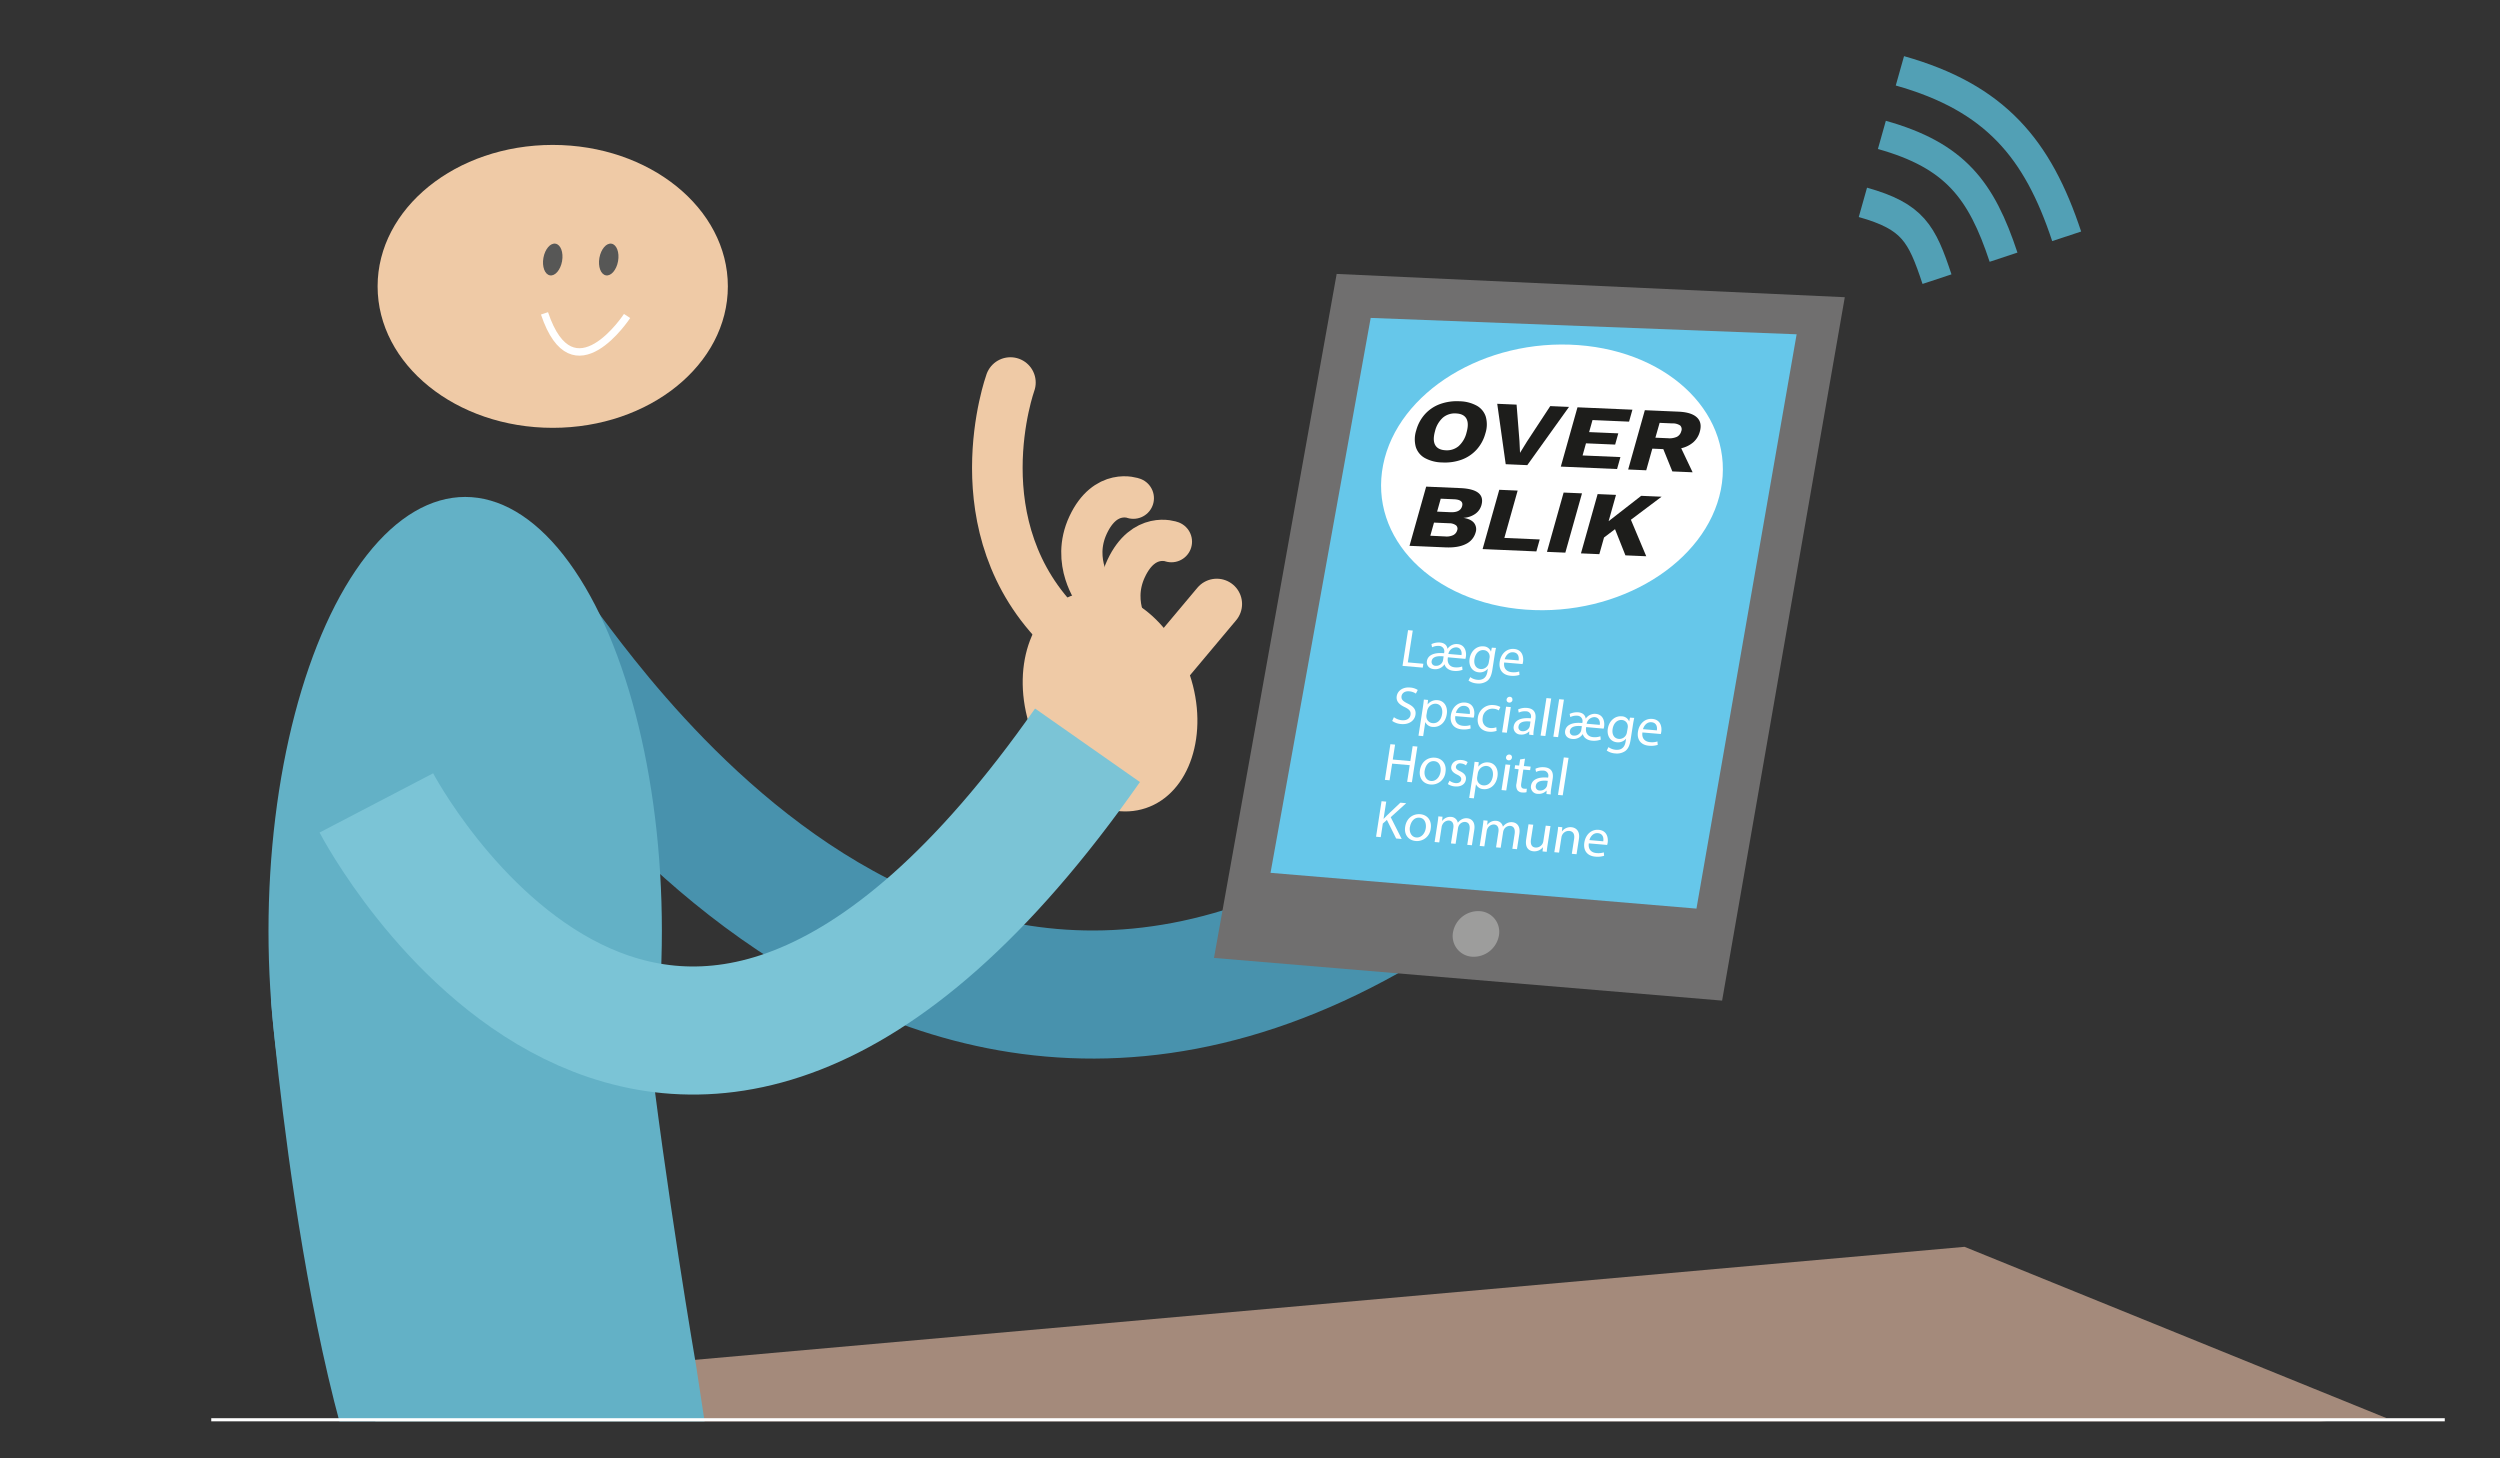 <svg id="Lag_1" data-name="Lag 1" xmlns="http://www.w3.org/2000/svg" xmlns:xlink="http://www.w3.org/1999/xlink" viewBox="0 0 1200 700"><rect x="0" y="0" width="1200" height="700" fill="#333333" stroke="none"/><defs><style>.cls-1,.cls-11,.cls-12,.cls-13,.cls-14,.cls-15,.cls-18,.cls-5{fill:none;}.cls-2{clip-path:url(#clip-path);}.cls-3{fill:#a48a7b;}.cls-4{fill:#efcaa6;}.cls-5{stroke:#4892ad;}.cls-11,.cls-12,.cls-13,.cls-14,.cls-15,.cls-18,.cls-5{stroke-miterlimit:10;}.cls-18,.cls-5{stroke-width:61.48px;}.cls-6{fill:#706f6f;}.cls-7{fill:#66c7ea;}.cls-8{fill:#9d9d9c;}.cls-9{fill:#fff;}.cls-10{fill:#1d1d1b;}.cls-11,.cls-12{stroke:#efcaa6;stroke-linecap:round;}.cls-11{stroke-width:24.28px;}.cls-12{stroke-width:19.79px;}.cls-13,.cls-14{stroke:#52a0b5;}.cls-13{stroke-width:14.64px;}.cls-14{stroke-width:14.06px;}.cls-15{stroke:#fff;stroke-width:3.57px;}.cls-16{fill:#63b1c6;}.cls-17{fill:#575756;}.cls-18{stroke:#7bc4d6;}</style><clipPath id="clip-path"><rect class="cls-1" x="47.03" y="7.79" width="1126.46" height="674.46"/></clipPath></defs><title>data-overblik svgTRANS</title><g class="cls-2"><polygon class="cls-3" points="1145.56 680.72 942.98 598.48 181.25 666.28 177.07 726.62 1145.56 680.72"/><ellipse class="cls-4" cx="265.31" cy="137.46" rx="84.06" ry="67.9"/><path class="cls-5" d="M257.47,305.89C279.81,332.12,478.76,645.94,766,353.68"/><polygon class="cls-6" points="826.61 480.29 582.71 459.81 641.6 131.49 885.5 142.66 826.61 480.29"/><polygon class="cls-7" points="814.3 436.13 609.85 418.96 657.93 152.6 862.38 160.46 814.3 436.13"/><path class="cls-8" d="M719.45,449.22a12.32,12.32,0,0,1-12.9,10,9.94,9.94,0,0,1-9.08-11.86,12.32,12.32,0,0,1,12.9-10A9.94,9.94,0,0,1,719.45,449.22Z"/><path class="cls-9" d="M826,235.11c-7,35.06-48.91,60.81-93.67,57.51s-75.4-34.39-68.43-69.46,48.91-60.81,93.67-57.51S832.95,200,826,235.11Z"/><path class="cls-10" d="M708.88,194.75a9.22,9.22,0,0,1,4.3,5.29,13.79,13.79,0,0,1-.2,8,18.94,18.94,0,0,1-4.21,7.78,18.1,18.1,0,0,1-7.13,4.8,23.43,23.43,0,0,1-9.34,1.36,18,18,0,0,1-8.38-2.13,9.27,9.27,0,0,1-4.33-5.3,13.88,13.88,0,0,1,.21-8,19,19,0,0,1,4.21-7.78,18.15,18.15,0,0,1,7.16-4.8,23.64,23.64,0,0,1,9.37-1.36A17.86,17.86,0,0,1,708.88,194.75Zm-16.26,5.69a12.69,12.69,0,0,0-3.81,6.52q-1.22,4.36.1,6.68t5,2.49a8.73,8.73,0,0,0,6.25-2,12.78,12.78,0,0,0,3.78-6.51q1.23-4.35-.07-6.68c-.87-1.55-2.52-2.38-5-2.49A8.82,8.82,0,0,0,692.62,200.44Z"/><path class="cls-10" d="M733.1,223.27l-10.36-.45-4.07-29,9.29.4,1.38,17.47.27,5.68,3.35-5.44,11.16-17,9,.39Z"/><path class="cls-10" d="M777.8,219.4l-1.61,5.74-27-1.17,8-28.46,26.37,1.14-1.61,5.74-17.55-.76-1.62,5.78,14,.6-1.51,5.39-14-.6-1.63,5.82Z"/><path class="cls-10" d="M798.39,215.58l-5.28-.23-2.92,10.39-8.67-.38,8-28.46,16.16.7q6.16.27,8.81,2.74t1.42,6.87a10.37,10.37,0,0,1-3.15,5.1,13.35,13.35,0,0,1-5.78,2.85l5.48,11.54-9.74-.42Zm-3.8-5.49,6,.26a8.65,8.65,0,0,0,4.35-.69A4.16,4.16,0,0,0,807,207a2.53,2.53,0,0,0-.52-2.77,6.45,6.45,0,0,0-3.86-1l-6-.26Z"/><path class="cls-10" d="M684.56,233.58l16.47.71q12.2.57,10.05,8.2a7.65,7.65,0,0,1-2.93,4.15,10.91,10.91,0,0,1-5.73,1.93v0q3.67.6,5.15,2.47a4.88,4.88,0,0,1,.72,4.55,8.67,8.67,0,0,1-4.73,5.56q-3.69,1.85-9.74,1.59L676.57,262Zm9.23,23.92a7.34,7.34,0,0,0,3.79-.66,3.66,3.66,0,0,0,1.87-2.32,2.11,2.11,0,0,0-.56-2.36,5.5,5.5,0,0,0-3.34-1l-7.23-.31-1.77,6.3Zm2.38-11.64q4.78.21,5.64-2.9t-3.9-3.31l-6.36-.28-1.74,6.21Z"/><path class="cls-10" d="M739.07,258.94l-1.61,5.74-25.81-1.12,8-28.46,8.82.38-6.38,22.72Z"/><path class="cls-10" d="M751.36,265.27l-8.82-.38,8-28.46,8.82.38Z"/><path class="cls-10" d="M775.21,254l-5.28,4-2.25,8-8.82-.38,8-28.46,8.82.38-3.54,12.63L787.77,238l9.79.42-14.73,11.06L790.2,267l-10-.43Z"/><ellipse class="cls-4" cx="532.84" cy="336.64" rx="40.34" ry="54.01" transform="translate(-79.35 186.73) rotate(-18.52)"/><path class="cls-11" d="M485,183.62s-25.12,69.71,25.12,118.57"/><path class="cls-12" d="M525.63,285s-11.69-15.15-3.34-33S544,239.14,544,239.14"/><path class="cls-12" d="M543.89,305.89s-11.69-15.15-3.34-33S562.28,260,562.28,260"/><line class="cls-11" x1="584.05" y1="289.92" x2="522.76" y2="362.99"/><path class="cls-13" d="M911.95,34C957.74,46.9,978.12,71.44,992,113.43"/><path class="cls-14" d="M903.3,64.75c35.18,9.9,47.72,26.43,58.4,58.7"/><path class="cls-13" d="M894.19,97.13c24,6.76,28.28,14.85,35.57,36.86"/><path class="cls-15" d="M301,151.67s-25.93,39.67-39.64-1.26"/><ellipse class="cls-16" cx="223.29" cy="446.87" rx="94.41" ry="208.34"/><ellipse class="cls-17" cx="292.18" cy="124.57" rx="7.72" ry="4.55" transform="translate(118.59 390.56) rotate(-79.96)"/><ellipse class="cls-17" cx="265.31" cy="124.57" rx="7.72" ry="4.55" transform="translate(96.4 364.1) rotate(-79.96)"/><path class="cls-16" d="M334.08,655.21s-14.53-84.49-23.55-162.57S130.1,480.29,130.1,480.29s17.79,222.88,69,288.05H351.31Z"/><path class="cls-18" d="M522,357.74c-204,291-341.35,27.66-341.35,27.66"/><rect class="cls-9" x="101.4" y="680.72" width="1084.57" height="134.68"/></g><path class="cls-9" d="M675.87,302.47l2.25.2-2.37,15.28,7.46.65-.29,1.86-9.71-.85Z"/><path class="cls-9" d="M695,315.5c-.53,2.92.94,4.62,3.3,4.82a7.69,7.69,0,0,0,3.53-.41l.17,1.61a9.42,9.42,0,0,1-4.25.5c-2.13-.19-3.89-1.34-4.34-3.14h-.05a5.33,5.33,0,0,1-5.08,2.31c-2.62-.23-3.64-2.07-3.37-3.85.44-2.85,3.39-4.26,8.25-3.79l.08-.51a2.56,2.56,0,0,0-2.5-3,6.53,6.53,0,0,0-3.35.66l-.31-1.52a8.48,8.48,0,0,1,4.08-.78c2.25.2,3.36,1.35,3.63,3h.05a5.18,5.18,0,0,1,4.78-2.24c3.83.34,4.33,4.06,4,6.1a5.43,5.43,0,0,1-.23,1Zm-2.06-.44c-2.4-.26-5.39-.11-5.76,2.3a1.87,1.87,0,0,0,1.86,2.22,3.34,3.34,0,0,0,3.36-1.85,2.67,2.67,0,0,0,.27-.88Zm8.57-.62c.27-1.24-.09-3.51-2.39-3.71a3.85,3.85,0,0,0-3.9,3.16Z"/><path class="cls-9" d="M718.07,311c-.19.88-.4,1.87-.63,3.37l-1.11,7.14c-.44,2.82-1.28,4.5-2.65,5.46a7.11,7.11,0,0,1-4.79,1.08,7.84,7.84,0,0,1-4-1.38l.83-1.65a6.81,6.81,0,0,0,3.53,1.29c2.33.2,4.23-.84,4.71-3.94l.21-1.37h-.05a4.86,4.86,0,0,1-4.31,1.71c-3.11-.27-4.93-3.06-4.41-6.46.65-4.17,3.78-6.29,6.66-6a3.87,3.87,0,0,1,3.58,2.48h.05l.39-1.85ZM715,315.7a3.15,3.15,0,0,0,0-1,3,3,0,0,0-2.82-2.64c-2.18-.19-4,1.48-4.45,4.33-.37,2.42.56,4.53,3,4.75a3.63,3.63,0,0,0,3.52-2,4,4,0,0,0,.37-1.18Z"/><path class="cls-9" d="M722,318c-.42,3,1.36,4.45,3.64,4.65a8.67,8.67,0,0,0,3.57-.33l.14,1.64a10.71,10.71,0,0,1-4.29.4c-3.86-.34-5.78-3-5.2-6.74s3.26-6.44,6.91-6.12c4.09.36,4.63,4,4.28,6.25a8.25,8.25,0,0,1-.24,1Zm6.93-1c.25-1.42,0-3.69-2.6-3.91-2.3-.2-3.64,1.79-4.06,3.33Z"/><path class="cls-9" d="M669.08,344.25a7.7,7.7,0,0,0,3.87,1.47c2.3.2,3.84-.88,4.1-2.6s-.54-2.6-2.76-3.69c-2.7-1.24-4.23-2.84-3.86-5.26.41-2.67,3-4.45,6.36-4.16a7.74,7.74,0,0,1,3.73,1.17l-.9,1.75a6.72,6.72,0,0,0-3.19-1.1c-2.38-.21-3.51,1.11-3.69,2.28-.25,1.6.69,2.48,3,3.61,2.78,1.38,4.07,2.91,3.68,5.42s-2.76,4.76-6.88,4.4a8.73,8.73,0,0,1-4.29-1.48Z"/><path class="cls-9" d="M682.94,339.79c.24-1.58.39-2.85.52-4l2,.18-.22,2.12h.05a5.35,5.35,0,0,1,4.82-2c3,.26,4.92,3,4.34,6.72-.69,4.42-3.77,6.37-6.72,6.11a4.11,4.11,0,0,1-3.56-2.27h-.05l-1,6.69-2.25-.2Zm1.74,3.48a4.91,4.91,0,0,0,0,.92,3.24,3.24,0,0,0,3,2.92c2.41.21,4.11-1.6,4.54-4.42.38-2.47-.61-4.69-3-4.9a4,4,0,0,0-3.87,2.47,3.79,3.79,0,0,0-.3.9Z"/><path class="cls-9" d="M698.55,343.73c-.42,3,1.36,4.45,3.64,4.65a8.71,8.71,0,0,0,3.57-.33l.14,1.64a10.73,10.73,0,0,1-4.29.4c-3.86-.34-5.78-3-5.2-6.74s3.26-6.44,6.91-6.12c4.09.36,4.63,4,4.28,6.25a8.47,8.47,0,0,1-.24,1Zm6.93-1c.25-1.42,0-3.69-2.6-3.91-2.3-.2-3.64,1.79-4.06,3.33Z"/><path class="cls-9" d="M718.36,350.82a8.85,8.85,0,0,1-3.71.4c-3.78-.33-5.85-3.06-5.27-6.82a6.88,6.88,0,0,1,7.74-5.94,7.41,7.41,0,0,1,3.06.91L719.4,341a5.14,5.14,0,0,0-2.55-.81,4.67,4.67,0,0,0-5.15,4.26c-.44,2.85,1.15,4.76,3.64,5a6.88,6.88,0,0,0,2.89-.36Z"/><path class="cls-9" d="M721,351.51l1.91-12.3,2.28.2-1.91,12.3Zm5-15.54a1.45,1.45,0,0,1-1.66,1.25,1.25,1.25,0,0,1-1.16-1.49,1.5,1.5,0,0,1,1.64-1.27A1.25,1.25,0,0,1,725.93,336Z"/><path class="cls-9" d="M734,352.65l.06-1.56h-.08a5.07,5.07,0,0,1-4.12,1.49,3.3,3.3,0,0,1-3.29-3.87c.46-3,3.41-4.37,8.24-3.92l0-.26a2.4,2.4,0,0,0-2.41-3.1,6.67,6.67,0,0,0-3.41.63l-.29-1.52a8.28,8.28,0,0,1,4.29-.73c3.83.33,4.37,3,4,5.45l-.71,4.6a17.28,17.28,0,0,0-.25,3Zm.64-6.31c-2.48-.27-5.37-.08-5.74,2.31a1.86,1.86,0,0,0,1.82,2.32,3.39,3.39,0,0,0,3.35-1.79,2.39,2.39,0,0,0,.24-.7Z"/><path class="cls-9" d="M742.29,335.08l2.28.2-2.8,18-2.28-.2Z"/><path class="cls-9" d="M748.4,335.62l2.28.2-2.8,18-2.28-.2Z"/><path class="cls-9" d="M761.36,349c-.53,2.92.94,4.62,3.3,4.82a7.7,7.7,0,0,0,3.53-.41l.17,1.61a9.43,9.43,0,0,1-4.25.5c-2.13-.19-3.89-1.34-4.35-3.14h-.05a5.32,5.32,0,0,1-5.08,2.31c-2.62-.23-3.64-2.07-3.37-3.85.44-2.85,3.39-4.26,8.25-3.79l.08-.51a2.56,2.56,0,0,0-2.5-3,6.52,6.52,0,0,0-3.35.66l-.31-1.52a8.46,8.46,0,0,1,4.08-.78c2.25.2,3.36,1.35,3.63,3h.05a5.17,5.17,0,0,1,4.78-2.24c3.83.33,4.33,4.06,4,6.09a5.27,5.27,0,0,1-.23,1Zm-2.06-.44c-2.4-.26-5.39-.11-5.76,2.3a1.87,1.87,0,0,0,1.86,2.22,3.34,3.34,0,0,0,3.36-1.85,2.69,2.69,0,0,0,.26-.88Zm8.57-.62c.27-1.24-.09-3.51-2.39-3.71a3.86,3.86,0,0,0-3.9,3.16Z"/><path class="cls-9" d="M784.43,344.59c-.19.88-.4,1.87-.63,3.37l-1.11,7.14c-.44,2.82-1.28,4.5-2.66,5.46a7.12,7.12,0,0,1-4.79,1.08,7.82,7.82,0,0,1-4-1.38l.83-1.65a6.81,6.81,0,0,0,3.53,1.29c2.33.2,4.22-.84,4.7-3.94l.21-1.37h-.05a4.86,4.86,0,0,1-4.31,1.71c-3.11-.27-4.93-3.06-4.4-6.47.65-4.17,3.78-6.29,6.66-6a3.87,3.87,0,0,1,3.58,2.48H782l.39-1.85Zm-3.11,4.65a3.21,3.21,0,0,0,0-1,3,3,0,0,0-2.82-2.64c-2.18-.19-4,1.48-4.45,4.33-.37,2.42.56,4.53,3,4.75a3.63,3.63,0,0,0,3.51-2,4,4,0,0,0,.37-1.18Z"/><path class="cls-9" d="M788.36,351.58c-.42,3,1.36,4.45,3.64,4.65a8.68,8.68,0,0,0,3.57-.33l.14,1.64a10.7,10.7,0,0,1-4.29.4c-3.86-.34-5.78-3-5.2-6.74s3.26-6.44,6.91-6.12c4.09.36,4.63,4,4.28,6.25a8.25,8.25,0,0,1-.24,1Zm6.93-1c.25-1.42,0-3.69-2.59-3.91-2.3-.2-3.64,1.79-4.06,3.33Z"/><path class="cls-9" d="M669.64,357.41l-1.11,7.17,8.44.74,1.11-7.17,2.28.2-2.65,17.13-2.28-.2,1.24-8-8.44-.74-1.24,8-2.25-.2,2.65-17.13Z"/><path class="cls-9" d="M693.84,370.55a6.61,6.61,0,0,1-7.26,6c-3.39-.3-5.63-3-5-6.86.64-4.12,3.76-6.29,7.23-6S694.43,366.79,693.84,370.55Zm-10-.74c-.42,2.7.85,4.87,3.07,5.06s4.12-1.68,4.55-4.45c.32-2.08-.33-4.82-3-5.06S684.24,367.47,683.88,369.81Z"/><path class="cls-9" d="M695.79,374.74a5.72,5.72,0,0,0,2.86,1.15c1.66.14,2.56-.6,2.72-1.62s-.39-1.71-2-2.47c-2.13-1-3-2.3-2.77-3.77.31-2,2.19-3.47,4.88-3.23a6.05,6.05,0,0,1,3,1l-.82,1.58a4.71,4.71,0,0,0-2.45-.94,2,2,0,0,0-2.36,1.49c-.16,1,.52,1.54,2.06,2.29,2,1,3,2.17,2.71,4-.33,2.16-2.28,3.53-5.26,3.27a6.92,6.92,0,0,1-3.39-1.15Z"/><path class="cls-9" d="M707.28,369.66c.24-1.58.39-2.85.52-4l2,.18-.22,2.12h.05a5.35,5.35,0,0,1,4.82-2c3,.26,4.92,3,4.34,6.72-.69,4.42-3.77,6.37-6.72,6.11a4.11,4.11,0,0,1-3.56-2.27h-.05l-1,6.69-2.25-.2Zm1.74,3.48a4.75,4.75,0,0,0,0,.92,3.24,3.24,0,0,0,3,2.92c2.41.21,4.11-1.6,4.54-4.42.38-2.47-.61-4.69-3-4.9a4,4,0,0,0-3.88,2.47,3.87,3.87,0,0,0-.3.9Z"/><path class="cls-9" d="M720.73,379.23l1.91-12.3,2.28.2L723,379.43Zm5-15.54a1.45,1.45,0,0,1-1.66,1.25,1.25,1.25,0,0,1-1.16-1.49,1.5,1.5,0,0,1,1.64-1.27A1.25,1.25,0,0,1,725.71,363.7Z"/><path class="cls-9" d="M732,364.17l-.55,3.53,3.26.28-.26,1.7-3.26-.28-1,6.63c-.24,1.53.07,2.43,1.34,2.54a5.34,5.34,0,0,0,1.34,0l-.16,1.69a5.84,5.84,0,0,1-2.07.13,3,3,0,0,1-2.32-1.15,4.36,4.36,0,0,1-.38-3.28l1-6.71L727,369l.26-1.7,1.94.17.46-2.95Z"/><path class="cls-9" d="M742.3,381.12l.06-1.57h-.08a5.06,5.06,0,0,1-4.11,1.5,3.3,3.3,0,0,1-3.29-3.87c.46-3,3.41-4.37,8.24-3.92l0-.26a2.4,2.4,0,0,0-2.41-3.1,6.67,6.67,0,0,0-3.41.63l-.29-1.52a8.27,8.27,0,0,1,4.29-.73c3.83.33,4.37,3,4,5.45l-.71,4.6a17.07,17.07,0,0,0-.25,3Zm.64-6.31c-2.48-.27-5.37-.08-5.74,2.31a1.87,1.87,0,0,0,1.82,2.32,3.4,3.4,0,0,0,3.35-1.79,2.38,2.38,0,0,0,.24-.7Z"/><path class="cls-9" d="M750.63,363.56l2.28.2-2.8,18-2.28-.2Z"/><path class="cls-9" d="M663.14,384.58l2.25.2L664.11,393h.08c.57-.62,1.13-1.19,1.66-1.71l6.33-6,2.8.24-7.44,6.72,5.28,10.46-2.67-.23-4.44-8.92-1.95,1.74-1,6.53-2.25-.2Z"/><path class="cls-9" d="M686.75,397.67a6.61,6.61,0,0,1-7.26,6c-3.39-.3-5.63-3-5-6.85.64-4.12,3.76-6.29,7.23-6S687.34,393.91,686.75,397.67Zm-10-.74c-.42,2.7.85,4.87,3.07,5.06s4.12-1.68,4.55-4.44c.32-2.08-.33-4.82-3-5.06S677.15,394.59,676.79,396.93Z"/><path class="cls-9" d="M690,395.2c.2-1.27.33-2.31.41-3.34l2,.17-.2,2h.08a4.7,4.7,0,0,1,4.29-1.92,3.42,3.42,0,0,1,3.16,2.77h.05a5.65,5.65,0,0,1,1.65-1.48,4.57,4.57,0,0,1,2.9-.62c1.66.14,4,1.43,3.29,5.7l-1.12,7.24-2.23-.19,1.08-7c.37-2.36-.29-3.86-2.13-4a3.21,3.21,0,0,0-3,1.8,3.82,3.82,0,0,0-.36,1.1l-1.18,7.6-2.23-.19,1.14-7.37c.3-2-.36-3.46-2.09-3.61a3.4,3.4,0,0,0-3.17,2,3.24,3.24,0,0,0-.35,1.08l-1.15,7.42-2.23-.2Z"/><path class="cls-9" d="M711.64,397.09c.2-1.27.33-2.31.41-3.34l2,.17-.2,2h.08a4.71,4.71,0,0,1,4.29-1.92,3.42,3.42,0,0,1,3.16,2.77h.05a5.65,5.65,0,0,1,1.65-1.48,4.56,4.56,0,0,1,2.9-.62c1.66.14,4,1.43,3.29,5.7l-1.12,7.24-2.23-.19,1.08-7c.37-2.36-.3-3.86-2.13-4a3.22,3.22,0,0,0-3,1.8,3.82,3.82,0,0,0-.36,1.1l-1.18,7.6-2.23-.19,1.14-7.37c.3-2-.36-3.46-2.09-3.61a3.4,3.4,0,0,0-3.17,2,3.2,3.2,0,0,0-.35,1.08l-1.15,7.42-2.23-.19Z"/><path class="cls-9" d="M742.85,405.51c-.2,1.27-.34,2.39-.42,3.36l-2-.18.18-2h-.05a5.13,5.13,0,0,1-4.5,1.93c-2-.17-4.16-1.45-3.49-5.77l1.11-7.19,2.28.2-1.06,6.81c-.36,2.34.12,4,2.19,4.16A3.59,3.59,0,0,0,740.4,405a3.41,3.41,0,0,0,.38-1.13l1.17-7.55,2.28.2Z"/><path class="cls-9" d="M747.5,400.22c.2-1.27.33-2.31.41-3.34l2,.18-.19,2h.05a5,5,0,0,1,4.5-2c1.74.15,4.27,1.4,3.62,5.62l-1.14,7.35-2.28-.2,1.1-7.09c.31-2-.19-3.7-2.34-3.89a3.52,3.52,0,0,0-3.41,2,3.31,3.31,0,0,0-.32,1l-1.15,7.4-2.28-.2Z"/><path class="cls-9" d="M762.63,404.82c-.42,3,1.36,4.45,3.63,4.65a8.68,8.68,0,0,0,3.57-.33l.14,1.64a10.72,10.72,0,0,1-4.29.4c-3.86-.34-5.78-3-5.2-6.74s3.26-6.44,6.91-6.12c4.09.36,4.63,4,4.28,6.25a8.3,8.3,0,0,1-.24,1Zm6.93-1c.25-1.42,0-3.69-2.59-3.91-2.3-.2-3.64,1.79-4.06,3.33Z"/></svg>